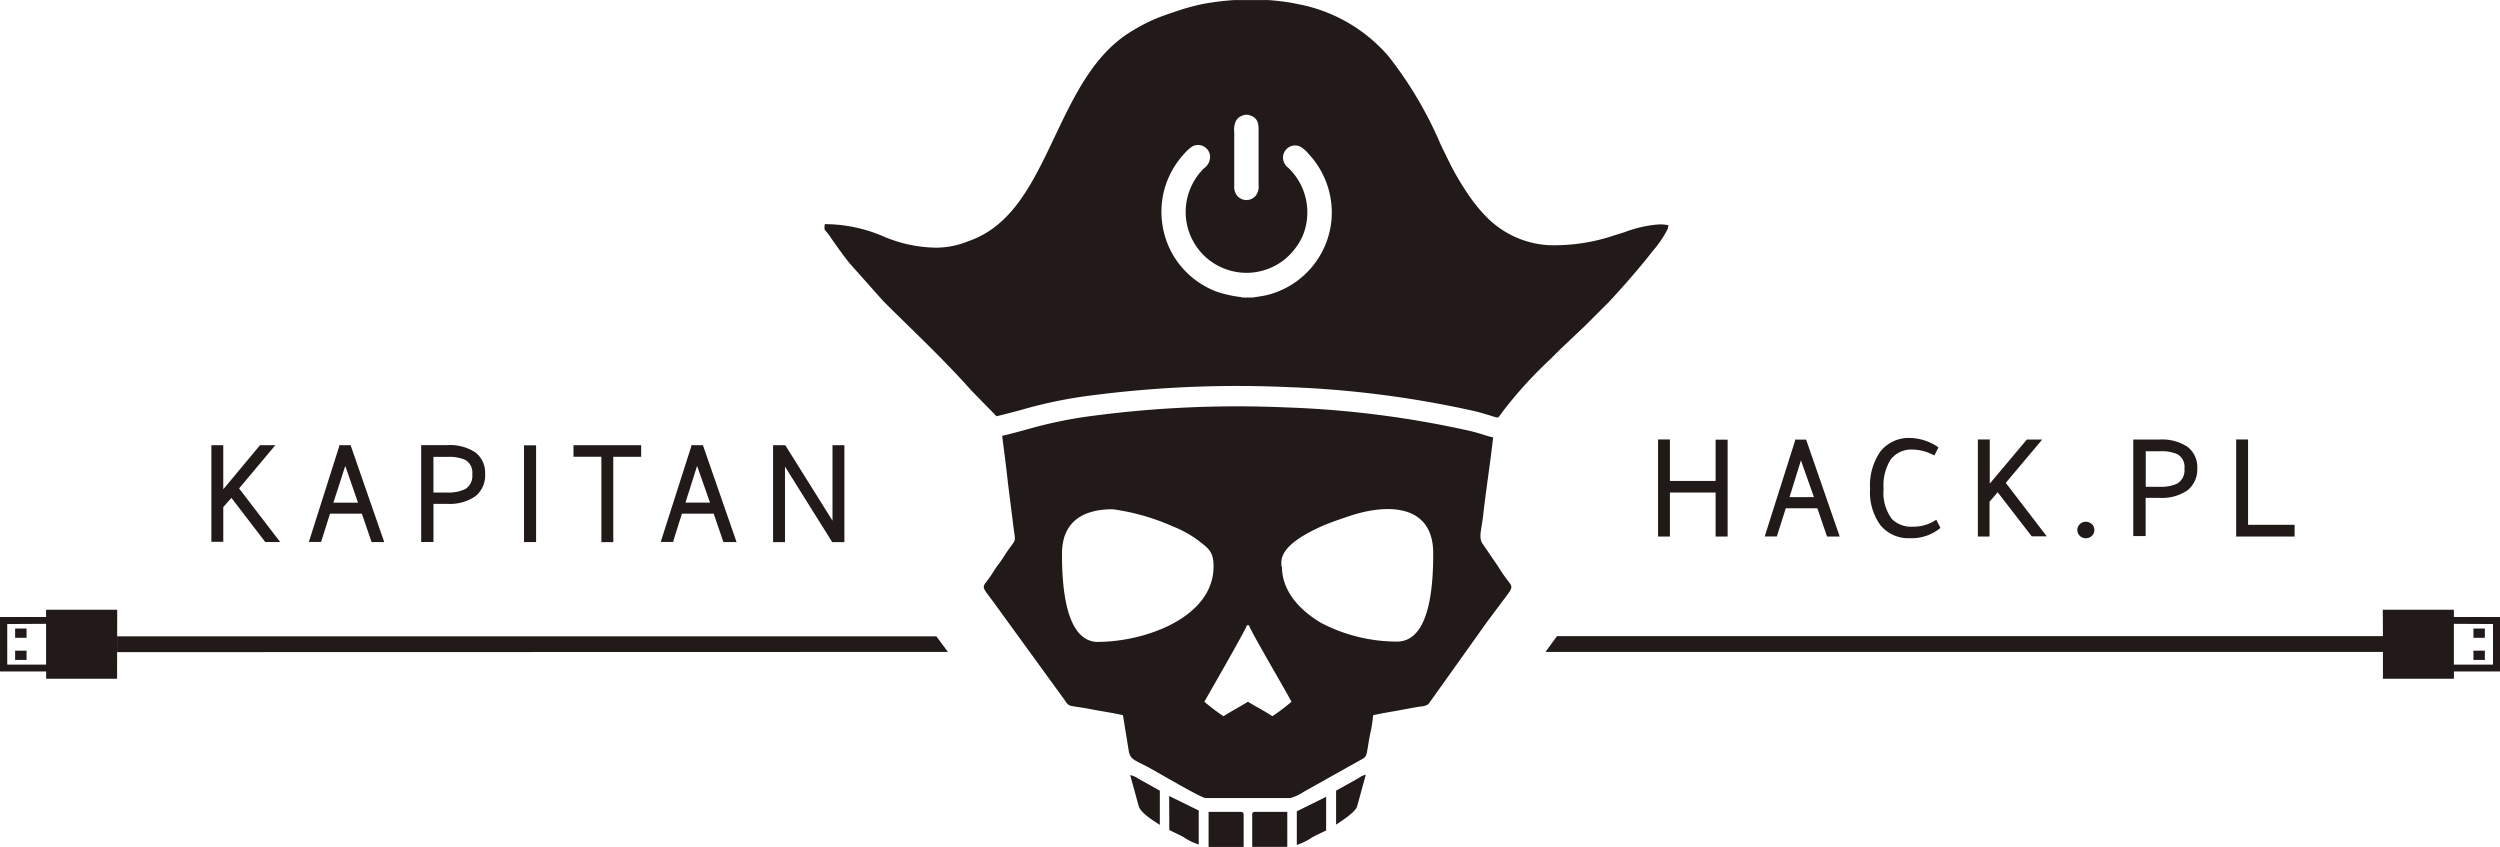 <svg xmlns="http://www.w3.org/2000/svg" width="218.927" height="74.168" viewBox="0 0 218.927 74.168"><g transform="translate(0 -0.01)"><path d="M145.808,76.741c-2.905,0-3.172-5-3.172-7.722s1.725-3.9,4.441-3.9A19.335,19.335,0,0,1,152.29,66.6a9.834,9.834,0,0,1,2.172,1.174c1.042.787,1.447,1.065,1.447,2.36,0,4.441-5.958,6.6-10.151,6.6m16.09-6.6v-.368c0-1.5,2.385-2.633,3.559-3.172.834-.355,1.542-.59,2.449-.894,3.217-1.073,7.29-1.079,7.29,3.286,0,2.766-.267,7.722-3.172,7.722a14.364,14.364,0,0,1-6.649-1.637c-1.707-1.015-3.426-2.652-3.426-4.936Zm18.545-11.287c-.253,2.221-.635,4.644-.876,6.826-.14,1.269-.45,1.967,0,2.537l1.269,1.859c.228.343.393.635.635.952.781,1.123.907.635-.6,2.677-.417.559-.834,1.1-1.225,1.655l-4.848,6.8c-.247.247-.755.228-1.174.313s-.825.146-1.269.235c-.787.152-1.649.273-2.424.457a10.608,10.608,0,0,1-.253,1.605c-.444,2.3-.121,1.9-1.147,2.481-.38.222-.73.4-1.135.635l-3.508,1.967a4.39,4.39,0,0,1-1.2.565h-7.436c-.349,0-4.334-2.329-4.714-2.537-1.453-.818-1.859-.749-2.011-1.618l-.5-3.1c-.806-.191-1.668-.313-2.537-.475-2.773-.551-1.9,0-2.969-1.4l-5.557-7.652c-1.459-2.03-1.355-1.447-.521-2.671.228-.343.393-.635.635-.952a10.417,10.417,0,0,0,.635-.933c.958-1.433.919-.933.755-2.163l-.521-4.13c-.082-.834-.279-2.379-.5-4.086.843-.2,1.564-.4,2.239-.584a38.55,38.55,0,0,1,5.806-1.186,96.786,96.786,0,0,1,16.775-.724,87,87,0,0,1,16.1,2.05c.565.133.989.267,1.332.374a8.011,8.011,0,0,0,.812.222Zm-23.61,24.4a17.064,17.064,0,0,1-1.675-1.269c.146-.279.313-.551.469-.834.533-.927,3.172-5.539,3.255-5.862h.183c.1.444,3.109,5.539,3.718,6.694a16.336,16.336,0,0,1-1.675,1.269c-.679-.457-1.453-.843-2.138-1.269-.679.425-1.427.812-2.138,1.269Zm2.512,8.653v2.787h3.071V91.621h-2.8c-.216,0-.279.07-.279.279m-3.813,2.792h3.071V91.9c0-.209-.07-.279-.279-.279h-2.792Zm-3.44-1.485c.425.222.888.417,1.269.635a5.025,5.025,0,0,0,1.307.635V91.5l-2.589-1.269ZM163.2,91.571v2.944a5.075,5.075,0,0,0,1.3-.635c.417-.241.882-.432,1.269-.635V90.3Zm3.44-1.808v2.975c.469-.313,1.682-1.085,1.84-1.593l.761-2.779a1.726,1.726,0,0,0-.635.3Zm-15.436,2.975V89.762L149.3,88.7a1.852,1.852,0,0,0-.691-.3l.742,2.7c.177.635,1.332,1.314,1.865,1.668" transform="translate(-49.637 -20.514)" fill="#221919" fill-rule="evenodd"/><path d="M3561.99-2237.23h-.152c-.123-.031-.289-.084-.5-.152l-.021-.007-.076-.024c-.353-.1-.792-.246-1.383-.383a89.5,89.5,0,0,0-16.425-2.094c-1.425-.062-2.866-.094-4.287-.094a98.9,98.9,0,0,0-12.8.833,39.482,39.482,0,0,0-6,1.231c-.558.154-1.265.345-2.278.589l-2.233-2.283c-1.646-1.868-3.771-3.961-5.629-5.773-.8-.781-1.47-1.439-2.042-2.011l-2.919-3.28c-.345-.4-1.134-1.477-1.687-2.293a6.464,6.464,0,0,0-.433-.57c-.075-.09-.121-.143-.121-.165v-.185a.932.932,0,0,1,.045-.3h0l.006.006a.076.076,0,0,0,.071.031,13,13,0,0,1,5,1.059,12.076,12.076,0,0,0,4.669,1,7.39,7.39,0,0,0,2.711-.532l.1-.038c3.842-1.321,5.63-5.092,7.528-9.083l.022-.045.07-.15c1.68-3.522,3.415-7.162,6.705-9.126a15.31,15.31,0,0,1,1.9-1c.554-.245,1.147-.449,2.085-.762a18.414,18.414,0,0,1,2.378-.634,23.308,23.308,0,0,1,2.606-.313h2.962c.5.039.9.079,1.27.127.453.058.868.129,1.269.216a13.837,13.837,0,0,1,8.018,4.611,34.177,34.177,0,0,1,4.539,7.69c.261.539.556,1.147.862,1.764a23.715,23.715,0,0,0,1.5,2.537,13.972,13.972,0,0,0,1.585,1.981,8.3,8.3,0,0,0,5.508,2.539c.157,0,.318.007.478.007a16.479,16.479,0,0,0,5.327-.882l.819-.253a10.674,10.674,0,0,1,2.919-.68c.087-.007.177-.011.266-.011a3.15,3.15,0,0,1,.679.075c.013.009.009.021,0,.051a.643.643,0,0,0-.038.229,9.324,9.324,0,0,1-1.326,1.966c-1.392,1.808-3.3,3.891-3.856,4.482l-2.085,2.085-2.132,2.018-.989.982a36.5,36.5,0,0,0-4.1,4.525,4.177,4.177,0,0,1-.394.508Zm-26.282-23.856a1.067,1.067,0,0,0-.5.128,3.551,3.551,0,0,0-.7.633,7.545,7.545,0,0,0-1.846,3.565,7.6,7.6,0,0,0,.494,4.588,7.433,7.433,0,0,0,2.417,2.976,7.7,7.7,0,0,0,1.759.951,10.693,10.693,0,0,0,2.189.483v.037h.921c.063,0,.981-.141,1.173-.189a6.684,6.684,0,0,0,1.035-.313,7.479,7.479,0,0,0,4.727-6.084,7.52,7.52,0,0,0-1.986-6,2.722,2.722,0,0,0-.73-.634,1.066,1.066,0,0,0-.445-.1,1.049,1.049,0,0,0-.585.177,1.064,1.064,0,0,0-.476.917,1.147,1.147,0,0,0,.476.875,5.4,5.4,0,0,1,1.212,6.027,5.811,5.811,0,0,1-1.445,1.9,5.344,5.344,0,0,1-3.44,1.258,5.36,5.36,0,0,1-3.292-1.138,5.346,5.346,0,0,1-1.906-3.023,5.346,5.346,0,0,1,.428-3.545,4.935,4.935,0,0,1,.813-1.2,2.191,2.191,0,0,1,.257-.267,1.226,1.226,0,0,0,.511-1,1.051,1.051,0,0,0-.531-.881,1.046,1.046,0,0,0-.521-.14Zm4.04-2.639-.1.052a.988.988,0,0,0-.6.45,1.748,1.748,0,0,0-.164,1v4.708a1.238,1.238,0,0,0,.274.894,1.065,1.065,0,0,0,.794.357h.026a1.062,1.062,0,0,0,.8-.4,1.308,1.308,0,0,0,.236-.933v-4.707c0-.535,0-.958-.49-1.269a2.592,2.592,0,0,0-.443-.164v.006Z" transform="translate(-3430.8 2273.793)" fill="#221919"/><path d="M4.035,85.411v3.572H.635V85.43Zm6.23-1.231H4.035v.635H0v4.771H4.042v.635h6.211Zm0,3.711V86.509H82l1.009,1.364Z" transform="translate(0 -30.773)" fill="#221919"/><path d="M292.867,85.411v3.572h3.426V85.43Zm-6.224-1.231h6.224v.635h4.04v4.771h-4.035v.635h-6.217V87.872H213.32l1.009-1.383h72.327Z" transform="translate(-77.98 -30.773)" fill="#221919" fill-rule="evenodd"/><path d="M217.365,77.155h1v.812h-1Zm0,1.941h1v.812h-1ZM2.09,77.155h1v.812h-1Zm0,1.941h1v.812h-1ZM74.709,61.249v8.34H73.643l-.045-.07-4.092-6.542v6.611H68.464V61.1H69.53l.045.07,4.092,6.542V61.1h1.042Zm-12.9,1.663-1.019,3.219H62.94Zm3.21,6.672h-.9l-.039-.1L63.263,67.1H60.48l-.749,2.373v.1h-1.1l.057-.2L61.3,61.2v-.1h1.015l.039.1,2.842,8.185.07.2Zm-14.034-7.61V61.1h5.926v1.015H54.47v7.474H53.427V62.113h-2.44Zm-4.181-.863h.907v8.476H46.653V61.1Zm-5.317,3.851a1.364,1.364,0,0,0,.635-1.314,1.269,1.269,0,0,0-.635-1.269,3.476,3.476,0,0,0-1.536-.253h-1.23v3.121h1.22a3.3,3.3,0,0,0,1.548-.3Zm-3.839,4.473v-8.34h2.293a4.048,4.048,0,0,1,2.449.635,2.252,2.252,0,0,1,.857,1.9,2.342,2.342,0,0,1-.843,1.935,3.927,3.927,0,0,1-2.461.672H38.723v3.343H37.649ZM31,62.913l-1.042,3.223h2.157Zm3.21,6.672H33.3l-.031-.1L32.454,67.1H29.663l-.749,2.373-.039.1H27.81l.064-.2L30.469,61.2v-.1h1l.031.1,2.842,8.185.07.2ZM21.028,65.714l-.711.806v3.041H19.274V61.1h1.042v3.863l3.172-3.807.051-.057h1.339l-.208.247L21.7,64.888l3.407,4.441.191.247H23.993l-.045-.057Zm180.678,2.525V69.1h-5.12v-8.5h1.043v7.474h4.079Zm-10.284-3.776a1.355,1.355,0,0,0,.635-1.314,1.269,1.269,0,0,0-.635-1.269,3.489,3.489,0,0,0-1.542-.247h-1.211v3.109h1.211a3.312,3.312,0,0,0,1.542-.279Zm-3.845,4.483v-8.34h2.293a4.066,4.066,0,0,1,2.455.635,2.252,2.252,0,0,1,.857,1.9,2.341,2.341,0,0,1-.843,1.9,3.933,3.933,0,0,1-2.468.672H188.66v3.343h-1.079Zm-3.629-.938a.717.717,0,0,1,.222.521.7.7,0,0,1-.222.514.761.761,0,0,1-.526.208.787.787,0,0,1-.526-.208.736.736,0,0,1-.222-.514.724.724,0,0,1,.222-.514.761.761,0,0,1,1.053,0ZM175.7,65.222l-.711.834V69.1h-1.022v-8.5h1.042v3.868l3.2-3.807.051-.057H179.6l-.208.253-2.982,3.544,3.407,4.441.191.241h-1.32l-.045-.057Zm-9.32,2.284a2.4,2.4,0,0,0,1.9.73,3.544,3.544,0,0,0,1.9-.514l.146-.095.076.152.235.457.051.1-.082.076a3.953,3.953,0,0,1-2.595.834,3.172,3.172,0,0,1-2.589-1.155,4.911,4.911,0,0,1-.894-3.172,5.2,5.2,0,0,1,.888-3.248,3.172,3.172,0,0,1,2.57-1.205,4.568,4.568,0,0,1,2.43.755l.1.076-.057.115-.235.457-.064.133-.14-.07a4.091,4.091,0,0,0-1.772-.45,2.293,2.293,0,0,0-1.9.851,4.239,4.239,0,0,0-.635,2.589,3.807,3.807,0,0,0,.685,2.582Zm-7.906-5.076-1,3.217h2.138Zm3.2,6.672h-.91l-.039-.1-.812-2.379h-2.766l-.755,2.373-.031.1H155.3l.064-.2,2.595-8.185v-.1h.971l.031.1L161.8,68.9l.07.2ZM147,64.229h4V60.615h1.053V69.1H151V65.247h-4V69.1H145.96v-8.5H147v3.616Z" transform="translate(-0.764 -22.105)" fill="#221919"/></g></svg>
